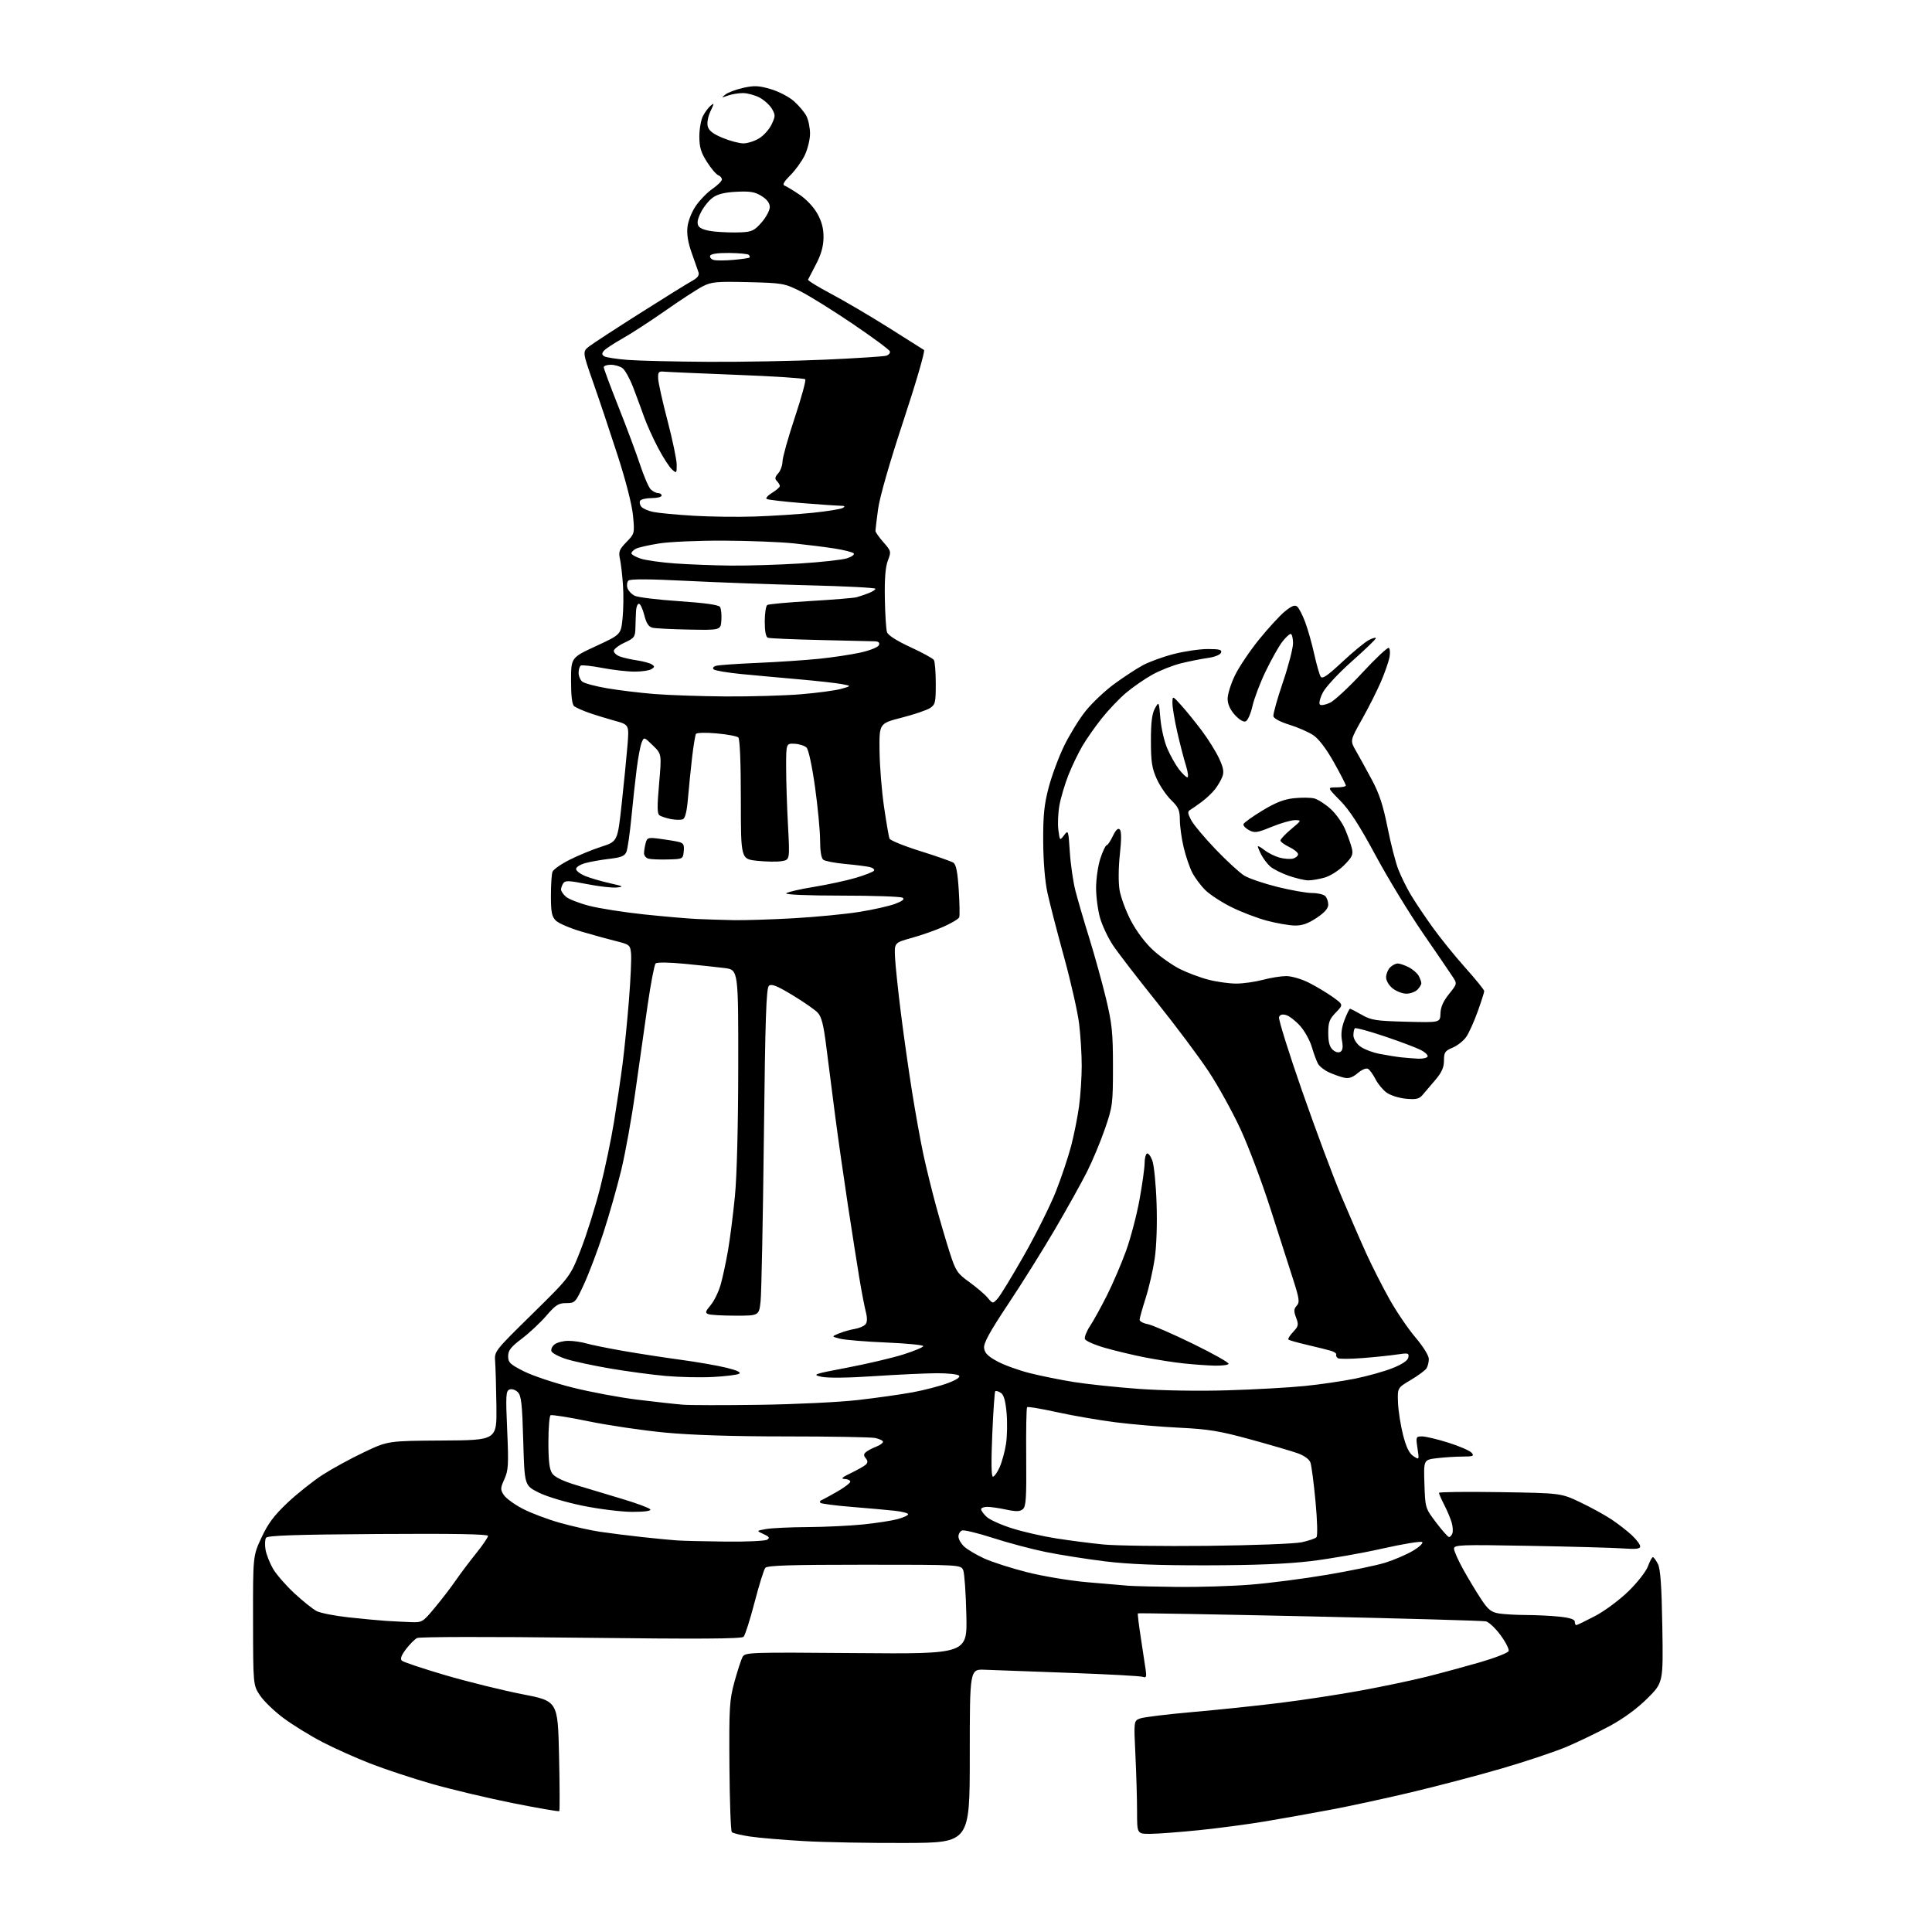 <?xml version="1.0" encoding="UTF-8" standalone="no"?>
<svg 
  version="1.1" 
  xmlns="http://www.w3.org/2000/svg" 
  xmlns:xlink="http://www.w3.org/1999/xlink" 
  xmlns:svg="http://www.w3.org/2000/svg"
  xmlns:rdf="http://www.w3.org/1999/02/22-rdf-syntax-ns#"
  xmlns:cc="http://creativecommons.org/ns#"
  xmlns:dc="http://purl.org/dc/elements/1.1/"
  viewBox="0 0 768 768"
  width="768"
  height="768"
>
<style>svg {background-color: white; }</style>"
<path stroke="none" fill="black" fill-rule="evenodd" d="M360.00,732.61C345.98,732.67 327.75,732.34 319.50,731.86C311.25,731.39 301.62,730.57 298.09,730.04C294.57,729.52 291.33,728.73 290.91,728.29C290.48,727.86 290.06,716.02 289.96,702.00C289.80,678.63 289.97,675.84 291.95,668.57C293.15,664.21 294.59,659.77 295.16,658.70C296.17,656.82 297.49,656.78 340.35,657.13C384.50,657.50 384.50,657.50 384.14,642.04C383.95,633.53 383.40,625.55 382.92,624.29C382.05,622.00 382.05,622.00 343.65,622.00C314.14,622.00 305.01,622.29 304.22,623.25C303.65,623.94 301.73,630.12 299.94,637.00C298.15,643.88 296.19,650.01 295.59,650.64C294.78,651.48 278.07,651.58 231.00,651.02C194.58,650.59 166.77,650.64 165.79,651.14C164.85,651.63 162.87,653.62 161.39,655.56C159.54,657.98 159.02,659.42 159.72,660.12C160.28,660.68 168.11,663.30 177.12,665.94C186.13,668.57 199.85,671.96 207.62,673.47C221.74,676.21 221.74,676.21 222.23,697.86C222.50,709.76 222.54,719.70 222.33,719.95C222.12,720.19 213.74,718.75 203.72,716.74C193.70,714.73 179.20,711.28 171.50,709.07C163.80,706.86 152.82,703.23 147.10,700.99C141.37,698.76 132.82,694.92 128.10,692.47C123.37,690.01 116.48,685.76 112.78,683.03C109.09,680.30 104.85,676.21 103.35,673.95C100.63,669.85 100.63,669.85 100.59,644.17C100.55,618.50 100.55,618.50 103.94,611.22C106.53,605.64 108.95,602.40 114.29,597.36C118.12,593.75 124.39,588.77 128.21,586.29C132.04,583.82 139.46,579.76 144.70,577.28C154.22,572.77 154.22,572.77 175.86,572.63C197.50,572.50 197.50,572.50 197.33,559.00C197.23,551.58 197.01,543.62 196.83,541.32C196.50,537.15 196.50,537.15 211.59,522.32C226.67,507.50 226.67,507.50 230.90,496.67C233.22,490.71 236.68,479.68 238.58,472.17C240.49,464.65 242.96,452.88 244.07,446.00C245.19,439.12 246.72,428.77 247.47,423.00C248.22,417.23 249.37,405.75 250.02,397.50C250.68,389.25 251.05,380.93 250.85,379.00C250.52,375.67 250.24,375.44 245.00,374.14C241.97,373.39 235.77,371.68 231.20,370.34C226.64,369.00 222.03,367.03 220.95,365.95C219.34,364.34 219.00,362.60 219.00,356.08C219.00,351.73 219.28,347.43 219.63,346.53C219.97,345.64 223.01,343.50 226.38,341.80C229.74,340.09 235.43,337.75 239.00,336.60C245.50,334.50 245.50,334.50 247.13,319.56C248.02,311.35 249.06,300.91 249.43,296.36C250.10,288.08 250.10,288.08 244.30,286.49C241.11,285.61 236.47,284.18 234.00,283.31C231.53,282.43 228.94,281.28 228.25,280.74C227.41,280.08 227.00,276.73 227.00,270.59C227.00,261.42 227.00,261.42 236.91,256.84C246.81,252.25 246.81,252.25 247.47,245.88C247.84,242.37 247.91,236.35 247.64,232.50C247.38,228.65 246.83,224.01 246.44,222.19C245.82,219.31 246.16,218.43 249.01,215.49C252.27,212.13 252.29,212.03 251.64,205.02C251.24,200.75 248.83,191.29 245.58,181.22C242.61,172.02 238.23,158.94 235.84,152.14C231.50,139.78 231.50,139.78 234.28,137.64C235.82,136.46 244.88,130.55 254.43,124.50C263.97,118.45 273.23,112.70 275.00,111.73C277.29,110.48 278.06,109.46 277.66,108.23C277.35,107.28 276.13,103.80 274.95,100.50C273.50,96.47 272.96,93.10 273.28,90.23C273.55,87.80 275.00,84.16 276.63,81.80C278.21,79.51 281.17,76.48 283.21,75.07C285.25,73.66 286.94,71.99 286.96,71.36C286.98,70.73 286.32,69.95 285.50,69.64C284.67,69.32 282.65,66.93 281.00,64.33C278.63,60.60 278.00,58.48 278.00,54.25C278.00,51.31 278.65,47.65 279.43,46.13C280.22,44.60 281.60,42.74 282.50,42.00C283.98,40.77 283.97,40.99 282.43,44.21C281.45,46.29 280.98,48.80 281.33,50.20C281.77,51.93 283.42,53.22 287.24,54.80C290.15,56.01 293.88,57.00 295.52,57.00C297.16,56.99 299.97,56.10 301.76,55.00C303.56,53.91 305.79,51.42 306.72,49.46C308.27,46.20 308.28,45.70 306.82,43.21C305.94,41.72 303.71,39.71 301.86,38.75C300.01,37.79 297.07,37.00 295.32,37.00C293.56,37.00 290.86,37.45 289.32,38.01C286.73,38.93 286.66,38.89 288.38,37.55C289.42,36.74 292.61,35.56 295.46,34.92C299.79,33.95 301.60,34.03 306.32,35.41C309.44,36.31 313.59,38.46 315.55,40.18C317.50,41.89 319.75,44.56 320.55,46.10C321.35,47.64 322.00,50.81 322.00,53.13C322.00,55.46 321.04,59.34 319.88,61.76C318.71,64.17 316.12,67.75 314.13,69.71C311.78,72.02 310.95,73.44 311.77,73.73C312.47,73.98 315.17,75.60 317.76,77.34C320.56,79.22 323.48,82.33 324.95,85.00C326.71,88.19 327.41,90.96 327.36,94.50C327.31,97.98 326.40,101.19 324.40,105.00C322.81,108.03 321.37,110.79 321.21,111.15C321.04,111.50 325.09,114.00 330.20,116.71C335.32,119.41 345.55,125.42 352.95,130.06C360.35,134.70 366.81,138.78 367.31,139.13C367.81,139.47 364.15,152.07 359.17,167.13C353.66,183.79 349.71,197.56 349.06,202.32C348.48,206.62 348.00,210.55 348.00,211.04C348.00,211.53 349.43,213.56 351.17,215.54C354.26,219.06 354.31,219.26 352.94,222.83C351.97,225.35 351.60,230.06 351.74,237.88C351.85,244.13 352.23,250.15 352.58,251.24C352.98,252.51 356.32,254.66 361.85,257.22C366.61,259.41 370.83,261.72 371.23,262.35C371.64,262.98 371.98,267.20 371.98,271.73C372.00,279.23 371.80,280.09 369.69,281.47C368.42,282.30 363.35,284.02 358.44,285.28C349.50,287.58 349.50,287.58 349.63,298.54C349.70,304.57 350.51,314.57 351.42,320.76C352.33,326.96 353.30,332.62 353.58,333.34C353.85,334.06 359.35,336.30 365.79,338.31C372.23,340.32 378.17,342.41 378.99,342.94C380.06,343.64 380.66,346.67 381.11,353.71C381.46,359.09 381.55,364.01 381.31,364.64C381.07,365.27 378.31,366.93 375.18,368.33C372.06,369.73 366.35,371.75 362.50,372.81C355.50,374.75 355.50,374.75 355.79,380.62C355.95,383.86 356.99,393.70 358.09,402.50C359.19,411.30 361.20,425.48 362.56,434.00C363.92,442.52 365.94,453.72 367.05,458.89C368.16,464.05 370.43,473.27 372.09,479.39C373.76,485.50 376.25,493.97 377.63,498.22C379.93,505.29 380.57,506.24 385.32,509.65C388.17,511.70 391.43,514.48 392.57,515.83C394.65,518.30 394.65,518.30 396.57,516.21C397.63,515.06 402.40,507.23 407.18,498.81C411.95,490.39 417.62,479.00 419.78,473.50C421.94,468.00 424.65,459.90 425.80,455.50C426.95,451.10 428.37,443.98 428.95,439.68C429.53,435.38 430.00,428.16 430.00,423.65C430.00,419.14 429.54,411.63 428.97,406.97C428.40,402.31 425.71,390.40 422.99,380.50C420.26,370.60 417.30,359.12 416.40,355.00C415.38,350.35 414.74,342.57 414.69,334.50C414.64,324.07 415.07,319.82 416.87,313.00C418.10,308.32 420.86,300.90 423.00,296.50C425.14,292.10 428.96,285.90 431.49,282.71C434.02,279.53 439.11,274.71 442.79,271.99C446.48,269.28 451.60,265.91 454.18,264.51C456.75,263.10 462.33,261.07 466.59,259.98C470.84,258.89 476.93,258.00 480.13,258.00C484.80,258.00 485.83,258.29 485.38,259.45C485.06,260.28 482.83,261.18 480.16,261.55C477.60,261.90 472.80,262.86 469.50,263.67C466.20,264.48 461.03,266.53 458.01,268.22C454.98,269.91 450.32,273.14 447.64,275.40C444.97,277.65 440.63,282.20 438.01,285.50C435.38,288.80 431.90,293.76 430.28,296.52C428.65,299.29 426.16,304.46 424.74,308.02C423.33,311.59 421.71,317.00 421.15,320.06C420.60,323.12 420.40,327.56 420.72,329.94C421.30,334.25 421.30,334.25 422.99,332.01C424.64,329.83 424.71,330.03 425.27,338.69C425.58,343.60 426.59,350.51 427.49,354.06C428.40,357.60 430.89,366.12 433.03,373.00C435.16,379.88 438.15,390.68 439.67,397.00C442.06,406.99 442.42,410.53 442.42,424.00C442.42,438.81 442.27,439.91 439.24,448.70C437.50,453.76 434.29,461.44 432.12,465.76C429.95,470.08 424.24,480.34 419.42,488.56C414.61,496.78 406.23,510.19 400.78,518.36C393.42,529.42 390.97,533.89 391.19,535.86C391.43,537.86 392.70,539.15 396.48,541.18C399.21,542.66 405.06,544.77 409.48,545.87C413.89,546.98 421.77,548.56 427.00,549.40C432.23,550.23 443.70,551.44 452.50,552.09C461.93,552.78 476.51,553.02 488.00,552.67C498.73,552.35 512.45,551.58 518.50,550.97C524.55,550.37 533.55,549.06 538.50,548.06C543.45,547.07 550.19,545.19 553.49,543.88C557.43,542.31 559.60,540.85 559.84,539.60C560.17,537.87 559.78,537.76 555.35,538.43C552.68,538.84 546.54,539.47 541.69,539.85C536.84,540.23 532.42,540.26 531.85,539.91C531.29,539.56 530.98,538.91 531.16,538.47C531.35,538.03 530.38,537.34 529.00,536.94C527.62,536.54 523.39,535.49 519.58,534.60C515.78,533.72 512.44,532.77 512.16,532.49C511.88,532.22 512.73,530.85 514.04,529.46C516.17,527.19 516.29,526.61 515.22,523.78C514.25,521.21 514.30,520.33 515.46,519.04C516.71,517.67 516.52,516.32 514.01,508.48C512.42,503.54 508.35,490.85 504.96,480.29C501.57,469.72 496.21,455.51 493.06,448.72C489.91,441.93 484.24,431.67 480.46,425.94C476.67,420.20 467.33,407.71 459.69,398.18C452.05,388.66 444.25,378.53 442.37,375.68C440.48,372.83 438.21,368.02 437.32,365.00C436.44,361.98 435.71,356.55 435.71,352.95C435.71,349.35 436.48,344.06 437.43,341.20C438.38,338.34 439.49,336.00 439.90,336.00C440.30,336.00 441.41,334.36 442.37,332.35C443.55,329.88 444.44,329.04 445.12,329.72C445.81,330.41 445.82,333.65 445.16,339.62C444.60,344.76 444.54,350.70 445.03,353.73C445.50,356.61 447.54,362.14 449.57,366.01C451.82,370.29 455.30,374.90 458.45,377.77C461.30,380.37 466.07,383.72 469.06,385.22C472.05,386.71 477.18,388.63 480.46,389.47C483.74,390.31 488.69,390.99 491.46,390.99C494.23,390.98 498.98,390.31 502.00,389.50C505.02,388.69 509.20,388.02 511.28,388.01C513.40,388.01 517.36,389.16 520.28,390.63C523.15,392.08 527.42,394.64 529.77,396.31C534.04,399.37 534.04,399.37 531.02,402.48C528.47,405.11 528.00,406.38 528.00,410.64C528.00,414.20 528.52,416.16 529.77,417.29C530.83,418.25 532.07,418.58 532.85,418.10C533.75,417.53 533.94,416.18 533.45,413.60C532.98,411.09 533.30,408.49 534.46,405.46C535.40,403.01 536.39,401.00 536.65,401.00C536.92,401.00 539.02,402.08 541.32,403.40C545.06,405.55 546.93,405.84 559.00,406.15C572.50,406.50 572.50,406.50 572.60,402.87C572.67,400.37 573.73,397.98 575.99,395.16C579.27,391.08 579.27,391.06 577.47,388.29C576.47,386.75 571.16,378.98 565.67,371.00C560.18,363.02 551.68,349.07 546.80,340.00C540.43,328.16 536.46,322.02 532.74,318.25C527.57,313.00 527.57,313.00 531.28,313.00C533.33,313.00 535.00,312.66 534.99,312.25C534.99,311.84 532.85,307.69 530.24,303.03C527.23,297.66 524.25,293.73 522.08,292.27C520.19,291.00 515.92,289.13 512.58,288.10C509.03,287.02 506.37,285.61 506.20,284.72C506.03,283.88 507.72,277.83 509.95,271.28C512.18,264.73 514.00,257.71 514.00,255.68C514.00,253.66 513.57,252.00 513.05,252.00C512.53,252.00 510.99,253.46 509.63,255.25C508.27,257.04 505.35,262.25 503.13,266.84C500.92,271.43 498.55,277.66 497.87,280.69C497.19,283.72 495.97,286.46 495.16,286.77C494.28,287.11 492.55,286.06 490.84,284.15C488.96,282.04 488.00,279.88 488.00,277.73C488.00,275.96 489.30,271.80 490.90,268.50C492.49,265.20 496.78,258.81 500.43,254.29C504.08,249.78 508.71,244.73 510.72,243.08C513.42,240.86 514.71,240.34 515.65,241.12C516.35,241.71 517.79,244.50 518.85,247.34C519.90,250.18 521.52,255.88 522.43,260.02C523.35,264.16 524.49,268.17 524.97,268.95C525.64,270.03 527.60,268.70 533.58,263.12C537.84,259.14 542.61,255.22 544.17,254.41C545.72,253.61 546.96,253.30 546.92,253.72C546.88,254.15 542.57,258.29 537.35,262.92C532.07,267.61 526.97,273.10 525.85,275.29C524.74,277.46 524.21,279.61 524.67,280.07C525.13,280.53 526.96,280.19 528.74,279.33C530.52,278.47 536.30,273.09 541.58,267.38C546.87,261.67 551.59,257.25 552.07,257.54C552.54,257.84 552.67,259.52 552.34,261.29C552.01,263.05 550.47,267.45 548.92,271.05C547.37,274.66 543.98,281.38 541.38,285.99C536.66,294.39 536.66,294.39 538.99,298.44C540.27,300.67 543.10,305.81 545.28,309.86C548.27,315.42 549.81,320.09 551.57,328.95C552.86,335.41 554.78,342.91 555.86,345.64C556.93,348.36 559.12,352.82 560.73,355.54C562.34,358.27 566.24,364.10 569.40,368.50C572.55,372.90 578.48,380.23 582.57,384.79C586.66,389.35 590.00,393.49 590.00,393.98C590.00,394.48 588.82,398.17 587.37,402.19C585.93,406.21 583.87,410.75 582.79,412.27C581.71,413.80 579.30,415.69 577.42,416.47C574.41,417.73 574.00,418.33 574.00,421.58C574.00,424.33 573.12,426.30 570.50,429.38C568.58,431.65 566.28,434.34 565.39,435.37C564.09,436.87 562.79,437.14 558.81,436.76C556.08,436.49 552.65,435.40 551.18,434.32C549.70,433.24 547.73,430.85 546.80,429.02C545.86,427.18 544.54,425.33 543.85,424.91C543.12,424.46 541.44,425.13 539.73,426.57C537.59,428.37 536.16,428.84 534.17,428.37C532.70,428.03 530.02,427.07 528.22,426.24C526.41,425.42 524.46,423.86 523.89,422.79C523.31,421.72 522.21,418.71 521.44,416.11C520.67,413.50 518.56,409.74 516.77,407.76C514.97,405.77 512.49,403.85 511.25,403.50C509.74,403.07 508.80,403.34 508.43,404.31C508.13,405.11 512.25,418.30 517.59,433.63C522.94,448.96 529.96,467.80 533.21,475.50C536.46,483.20 540.96,493.55 543.22,498.50C545.48,503.45 549.57,511.52 552.33,516.43C555.08,521.35 559.73,528.20 562.67,531.65C565.75,535.29 567.99,538.90 567.98,540.22C567.98,541.47 567.56,543.15 567.05,543.95C566.55,544.74 563.74,546.81 560.82,548.55C555.50,551.70 555.50,551.70 555.73,557.60C555.86,560.84 556.76,566.60 557.73,570.40C558.99,575.30 560.18,577.74 561.84,578.83C564.18,580.36 564.18,580.36 563.47,575.68C562.79,571.14 562.85,571.00 565.33,571.00C566.74,571.00 571.47,572.13 575.83,573.51C580.20,574.89 584.32,576.69 585.01,577.51C586.08,578.80 585.58,579.00 581.37,579.01C578.69,579.01 574.12,579.30 571.21,579.65C565.91,580.29 565.91,580.29 566.23,589.89C566.55,599.49 566.56,599.51 570.90,605.25C573.29,608.41 575.59,611.00 576.01,611.00C576.44,611.00 577.04,610.35 577.34,609.56C577.64,608.76 577.53,606.84 577.08,605.28C576.63,603.72 575.31,600.56 574.13,598.26C572.96,595.96 572.00,593.79 572.00,593.43C572.00,593.07 582.91,592.94 596.25,593.15C620.50,593.53 620.50,593.53 628.24,597.21C632.50,599.24 638.13,602.33 640.74,604.09C643.36,605.85 646.96,608.66 648.75,610.34C650.54,612.02 652.00,613.98 652.00,614.70C652.00,615.70 650.40,615.90 645.25,615.53C641.54,615.26 624.89,614.80 608.25,614.50C580.36,613.99 578.00,614.08 578.00,615.63C578.00,616.55 579.65,620.28 581.67,623.90C583.69,627.53 586.87,632.81 588.73,635.63C591.53,639.87 592.76,640.86 595.81,641.37C597.84,641.70 602.70,641.98 606.60,641.99C610.51,642.00 616.47,642.29 619.85,642.64C624.05,643.08 626.00,643.72 626.00,644.64C626.00,645.39 626.27,646.00 626.60,646.00C626.94,646.00 630.30,644.37 634.08,642.39C637.90,640.38 643.81,635.99 647.36,632.52C650.92,629.05 654.36,624.65 655.09,622.63C655.81,620.64 656.69,619.00 657.04,619.00C657.39,619.00 658.30,620.24 659.06,621.75C660.06,623.76 660.53,630.47 660.80,646.69C661.16,668.87 661.16,668.87 654.81,675.19C650.79,679.18 645.33,683.18 639.97,686.07C635.31,688.59 627.67,692.28 623.00,694.27C618.33,696.27 606.62,700.19 597.00,702.99C587.38,705.79 571.17,710.05 561.00,712.46C550.83,714.88 536.42,717.99 529.00,719.38C521.58,720.78 509.94,722.85 503.15,724.00C496.36,725.14 484.44,726.73 476.65,727.52C468.87,728.31 460.14,728.97 457.25,728.98C452.00,729.00 452.00,729.00 452.00,720.16C452.00,715.30 451.71,705.19 451.35,697.69C450.69,684.07 450.69,684.07 453.18,683.12C454.54,682.60 463.95,681.45 474.08,680.56C484.21,679.68 499.93,678.03 509.00,676.90C518.08,675.78 532.48,673.58 541.00,672.01C549.52,670.45 561.23,667.99 567.00,666.55C572.77,665.10 582.38,662.50 588.36,660.77C594.33,659.03 599.43,657.04 599.70,656.33C599.98,655.62 598.54,652.78 596.51,650.02C594.48,647.25 591.85,644.78 590.66,644.51C589.47,644.25 557.93,643.36 520.56,642.54C483.19,641.72 452.49,641.18 452.33,641.34C452.17,641.50 452.69,645.88 453.50,651.06C454.30,656.25 455.17,662.00 455.43,663.84C455.82,666.56 455.61,667.07 454.34,666.58C453.49,666.25 440.35,665.53 425.14,664.99C409.94,664.44 394.80,663.88 391.50,663.75C385.50,663.50 385.50,663.50 385.50,698.00C385.50,732.50 385.50,732.50 360.00,732.61zM163.21,644.82C167.82,645.00 168.04,644.87 172.89,639.03C175.62,635.75 179.34,630.91 181.14,628.28C182.95,625.65 186.58,620.82 189.21,617.55C191.85,614.28 194.00,611.13 194.00,610.55C194.00,609.83 180.34,609.59 150.28,609.79C117.48,610.01 106.37,610.38 105.76,611.29C105.32,611.96 105.23,614.08 105.55,616.00C105.88,617.92 107.22,621.34 108.53,623.60C109.84,625.85 113.66,630.25 117.02,633.36C120.38,636.47 124.36,639.65 125.86,640.43C127.36,641.20 133.07,642.33 138.54,642.92C144.02,643.52 150.75,644.15 153.50,644.33C156.25,644.50 160.62,644.72 163.21,644.82zM468.05,630.83C476.60,630.92 489.65,630.52 497.05,629.93C504.45,629.35 518.15,627.58 527.50,626.00C536.85,624.42 547.30,622.25 550.71,621.18C554.13,620.11 559.01,618.01 561.56,616.52C564.11,615.02 565.82,613.44 565.35,613.00C564.88,612.57 557.75,613.73 549.50,615.59C541.25,617.45 528.42,619.70 521.00,620.58C511.80,621.68 498.75,622.21 480.00,622.24C460.30,622.28 448.72,621.82 439.16,620.65C431.82,619.74 421.27,618.07 415.70,616.94C410.14,615.81 400.69,613.30 394.71,611.36C388.73,609.43 383.20,608.09 382.42,608.39C381.64,608.69 381.00,609.77 381.00,610.79C381.00,611.82 382.01,613.60 383.25,614.77C384.49,615.93 388.08,618.06 391.23,619.51C394.38,620.95 402.08,623.42 408.34,625.00C414.60,626.58 425.30,628.36 432.11,628.95C438.93,629.54 446.30,630.17 448.50,630.35C450.70,630.52 459.50,630.74 468.05,630.83zM480.00,614.50C498.19,614.30 514.68,613.67 517.46,613.07C520.19,612.47 522.82,611.58 523.30,611.10C523.81,610.59 523.66,604.60 522.94,596.86C522.25,589.51 521.34,582.54 520.91,581.36C520.44,580.06 518.43,578.61 515.82,577.68C513.44,576.83 504.98,574.36 497.00,572.17C484.80,568.83 480.36,568.10 469.00,567.55C461.57,567.20 450.10,566.22 443.50,565.39C436.90,564.55 426.39,562.74 420.15,561.36C413.92,559.99 408.58,559.09 408.29,559.38C408.00,559.66 407.84,568.62 407.93,579.29C408.07,595.50 407.85,598.88 406.59,599.93C405.42,600.90 403.92,600.93 399.99,600.09C397.19,599.49 393.80,599.00 392.45,599.00C391.10,599.00 390.00,599.43 390.00,599.96C390.00,600.49 391.00,601.85 392.21,602.99C393.43,604.12 398.00,606.18 402.36,607.55C406.72,608.93 414.61,610.73 419.89,611.55C425.18,612.38 433.55,613.45 438.50,613.95C443.45,614.44 462.12,614.69 480.00,614.50zM288.50,612.81C296.75,612.90 304.15,612.56 304.95,612.05C306.10,611.32 305.81,610.87 303.51,609.82C300.63,608.51 300.63,608.51 304.57,607.81C306.73,607.43 314.12,607.08 321.00,607.04C327.88,607.00 337.77,606.53 343.00,606.00C348.23,605.47 354.41,604.52 356.75,603.89C359.09,603.26 361.00,602.38 361.00,601.94C361.00,601.50 358.64,600.88 355.75,600.56C352.86,600.24 345.15,599.55 338.61,599.02C332.08,598.49 326.45,597.76 326.11,597.39C325.78,597.03 325.95,596.56 326.50,596.35C327.05,596.15 329.86,594.63 332.75,592.97C335.64,591.31 338.00,589.52 338.00,588.98C338.00,588.44 336.99,587.96 335.75,587.92C334.09,587.86 334.77,587.23 338.35,585.52C341.03,584.24 343.68,582.72 344.26,582.14C345.00,581.40 344.96,580.66 344.15,579.68C343.25,578.59 343.27,578.02 344.27,577.19C344.98,576.60 346.79,575.65 348.28,575.08C349.78,574.51 351.00,573.64 351.00,573.15C351.00,572.65 349.59,571.97 347.88,571.62C346.16,571.28 330.27,571.00 312.56,571.00C291.35,571.00 274.91,570.48 264.34,569.47C255.52,568.63 241.87,566.62 234.01,565.00C226.14,563.38 219.33,562.30 218.86,562.59C218.39,562.88 218.00,567.72 218.00,573.34C218.00,580.93 218.40,584.12 219.54,585.76C220.56,587.21 223.87,588.80 229.29,590.42C233.81,591.78 242.09,594.27 247.70,595.96C253.31,597.64 258.17,599.47 258.51,600.01C258.89,600.63 256.19,601.00 251.31,600.99C247.01,600.98 238.16,599.89 231.64,598.56C224.90,597.18 217.34,594.92 214.14,593.32C208.50,590.50 208.50,590.50 208.00,572.78C207.58,558.00 207.22,554.79 205.83,553.40C204.89,552.46 203.44,552.00 202.54,552.35C201.10,552.90 201.00,554.71 201.61,568.49C202.22,582.19 202.09,584.47 200.51,587.97C198.89,591.56 198.87,592.15 200.26,594.27C201.10,595.56 204.42,598.00 207.65,599.69C210.87,601.39 217.55,603.92 222.50,605.32C227.45,606.72 234.65,608.33 238.50,608.90C242.35,609.48 249.78,610.41 255.00,610.98C260.23,611.55 266.52,612.16 269.00,612.34C271.48,612.51 280.25,612.72 288.50,612.81zM394.70,587.00C395.25,587.00 396.45,585.31 397.37,583.25C398.29,581.19 399.43,577.02 399.90,574.00C400.37,570.98 400.47,565.40 400.13,561.60C399.68,556.69 399.01,554.40 397.80,553.64C396.86,553.05 395.89,552.78 395.63,553.04C395.37,553.30 394.83,561.04 394.44,570.25C393.97,581.14 394.06,587.00 394.70,587.00zM302.00,558.43C316.02,558.24 333.57,557.39 341.00,556.54C348.43,555.69 358.26,554.30 362.85,553.45C367.44,552.60 373.67,550.97 376.69,549.84C380.24,548.52 381.84,547.44 381.22,546.82C380.68,546.28 376.71,545.86 372.37,545.88C368.04,545.90 356.85,546.42 347.50,547.04C336.98,547.75 328.98,547.83 326.50,547.28C322.73,546.43 323.32,546.22 336.79,543.66C344.65,542.16 354.66,539.81 359.04,538.43C363.42,537.04 367.00,535.55 367.00,535.10C367.00,534.66 360.36,534.01 352.25,533.67C344.14,533.33 335.93,532.65 334.00,532.17C330.50,531.29 330.50,531.29 333.50,530.06C335.15,529.38 337.96,528.58 339.73,528.28C341.51,527.99 343.45,527.16 344.04,526.45C344.78,525.56 344.81,523.95 344.14,521.33C343.61,519.22 342.46,513.23 341.59,508.00C340.73,502.77 338.68,489.73 337.04,479.00C335.41,468.27 333.13,452.30 331.98,443.50C330.83,434.70 329.25,422.37 328.47,416.09C327.39,407.40 326.58,404.18 325.06,402.56C323.96,401.39 319.45,398.25 315.04,395.59C308.87,391.85 306.71,391.00 305.67,391.86C304.59,392.76 304.20,404.41 303.65,452.24C303.28,484.83 302.69,514.09 302.35,517.25C301.72,523.00 301.72,523.00 292.44,523.00C287.34,523.00 282.45,522.73 281.58,522.39C280.24,521.88 280.37,521.35 282.49,518.83C283.86,517.20 285.65,513.53 286.47,510.68C287.28,507.83 288.60,501.68 289.41,497.00C290.21,492.32 291.44,482.65 292.14,475.50C292.92,467.57 293.44,447.49 293.46,424.00C293.50,385.50 293.50,385.50 288.00,384.81C284.98,384.43 277.78,383.66 272.00,383.11C265.84,382.52 261.13,382.47 260.61,382.99C260.12,383.48 258.68,391.00 257.42,399.69C256.16,408.39 253.96,423.89 252.53,434.14C251.11,444.40 248.59,458.35 246.95,465.14C245.30,471.94 242.12,483.12 239.88,490.00C237.64,496.88 234.20,505.99 232.25,510.25C228.77,517.82 228.60,518.00 225.09,518.00C222.02,518.00 220.87,518.73 217.17,523.03C214.79,525.79 210.40,529.90 207.42,532.15C203.07,535.43 202.00,536.81 202.00,539.11C202.00,541.62 202.77,542.36 208.25,545.12C211.68,546.86 220.34,549.75 227.50,551.55C234.65,553.35 246.35,555.54 253.50,556.41C260.65,557.28 268.75,558.18 271.50,558.39C274.25,558.61 287.98,558.63 302.00,558.43zM283.43,547.37C278.52,547.63 270.09,547.45 264.70,546.97C259.32,546.50 249.44,545.17 242.75,544.04C236.06,542.90 228.16,541.21 225.18,540.27C222.20,539.33 219.52,537.92 219.22,537.14C218.92,536.35 219.51,535.10 220.53,534.36C221.55,533.61 223.99,533.00 225.95,533.00C227.91,533.00 231.09,533.46 233.01,534.02C234.93,534.58 241.45,535.90 247.50,536.97C253.55,538.03 263.90,539.63 270.50,540.52C277.10,541.41 285.36,542.85 288.86,543.72C293.13,544.78 294.75,545.56 293.79,546.10C293.00,546.54 288.34,547.11 283.43,547.37zM482.69,542.86C479.84,542.79 474.35,542.39 470.50,541.98C466.65,541.58 459.68,540.49 455.00,539.56C450.32,538.64 443.19,536.93 439.15,535.77C435.11,534.60 431.57,533.04 431.28,532.30C431.00,531.56 431.90,529.23 433.29,527.13C434.68,525.04 437.71,519.54 440.03,514.93C442.35,510.32 445.77,502.36 447.62,497.24C449.47,492.12 451.89,482.92 452.99,476.79C454.10,470.66 455.00,464.18 455.00,462.38C455.00,460.59 455.41,458.87 455.90,458.56C456.40,458.25 457.36,459.46 458.04,461.25C458.73,463.04 459.50,470.69 459.75,478.26C460.04,486.42 459.74,495.37 459.02,500.26C458.36,504.79 456.74,511.87 455.42,516.00C454.10,520.12 453.02,524.01 453.01,524.62C453.01,525.24 454.46,526.03 456.25,526.37C458.04,526.71 466.12,530.22 474.20,534.17C482.29,538.11 488.67,541.72 488.39,542.17C488.11,542.63 485.55,542.94 482.69,542.86zM563.69,420.84C565.45,420.93 567.15,420.57 567.47,420.04C567.80,419.52 566.59,418.32 564.80,417.40C563.00,416.47 556.49,414.01 550.34,411.95C544.18,409.88 538.89,408.44 538.57,408.76C538.26,409.08 538.00,410.35 538.00,411.59C538.00,412.84 539.15,414.76 540.56,415.87C541.97,416.98 545.46,418.35 548.31,418.91C551.16,419.47 555.08,420.10 557.00,420.31C558.92,420.51 561.94,420.75 563.69,420.84zM559.06,395.00C557.53,395.00 555.08,394.07 553.63,392.93C552.12,391.74 551.00,389.85 551.00,388.50C551.00,387.20 551.71,385.44 552.57,384.57C553.44,383.71 554.81,383.00 555.62,383.00C556.43,383.00 558.41,383.68 560.02,384.51C561.63,385.34 563.40,386.89 563.97,387.94C564.54,389.00 565.00,390.32 565.00,390.86C565.00,391.41 564.29,392.56 563.43,393.43C562.56,394.29 560.60,395.00 559.06,395.00zM514.58,367.91C512.34,367.86 507.38,366.99 503.58,365.98C499.77,364.96 493.47,362.56 489.58,360.63C485.68,358.71 481.00,355.66 479.17,353.87C477.34,352.07 474.97,348.91 473.92,346.83C472.86,344.76 471.33,340.24 470.51,336.78C469.70,333.33 469.02,328.45 469.01,325.95C469.00,322.08 468.48,320.89 465.57,318.06C463.68,316.23 461.09,312.43 459.82,309.62C457.91,305.37 457.51,302.79 457.51,294.50C457.50,287.21 457.93,283.72 459.09,281.62C460.69,278.75 460.69,278.75 461.27,285.62C461.59,289.41 462.81,294.75 464.00,297.50C465.18,300.25 467.26,303.96 468.62,305.75C469.99,307.54 471.51,309.00 472.00,309.00C472.50,309.00 472.23,306.86 471.41,304.25C470.59,301.64 469.05,295.68 467.98,291.00C466.92,286.32 466.05,281.15 466.06,279.50C466.08,276.50 466.08,276.50 469.67,280.50C471.65,282.70 475.29,287.20 477.77,290.50C480.25,293.80 483.30,298.70 484.56,301.38C486.32,305.14 486.63,306.84 485.90,308.75C485.39,310.12 484.06,312.38 482.96,313.77C481.87,315.17 479.51,317.40 477.73,318.72C475.96,320.05 473.89,321.49 473.15,321.92C472.03,322.56 472.09,323.27 473.48,325.96C474.41,327.75 478.79,333.00 483.23,337.62C487.66,342.24 492.78,346.94 494.59,348.06C496.41,349.18 502.30,351.19 507.70,352.54C513.09,353.88 519.32,354.98 521.55,354.99C523.78,354.99 526.14,355.54 526.80,356.20C527.46,356.86 528.00,358.39 528.00,359.61C528.00,361.12 526.54,362.78 523.33,364.91C519.91,367.17 517.57,367.98 514.58,367.91zM291.50,365.77C295.90,365.86 306.70,365.52 315.50,365.02C324.30,364.52 336.00,363.39 341.50,362.51C347.00,361.64 353.44,360.19 355.81,359.30C358.79,358.18 359.71,357.43 358.81,356.86C358.09,356.40 347.17,356.02 334.55,356.02C320.78,356.01 311.98,355.64 312.55,355.09C313.07,354.59 318.00,353.45 323.50,352.56C329.00,351.66 336.51,350.04 340.20,348.95C343.88,347.86 347.14,346.58 347.44,346.09C347.74,345.61 346.98,344.97 345.74,344.67C344.51,344.37 340.12,343.82 336.00,343.44C331.88,343.06 327.94,342.30 327.25,341.75C326.47,341.13 326.00,338.22 326.00,334.07C326.00,330.39 325.10,320.89 324.00,312.97C322.83,304.58 321.42,297.99 320.62,297.19C319.87,296.44 317.73,295.75 315.88,295.66C312.50,295.50 312.50,295.50 312.50,305.00C312.50,310.23 312.83,320.64 313.24,328.14C313.97,341.78 313.97,341.78 310.74,342.32C308.96,342.62 304.57,342.56 301.00,342.18C294.50,341.50 294.50,341.50 294.50,317.80C294.50,303.30 294.11,293.74 293.50,293.16C292.95,292.64 289.06,291.91 284.86,291.54C280.57,291.15 276.97,291.24 276.66,291.75C276.35,292.24 275.66,296.44 275.12,301.07C274.58,305.71 273.85,313.02 273.48,317.32C273.03,322.66 272.37,325.31 271.40,325.68C270.62,325.98 268.53,325.94 266.74,325.60C264.96,325.25 262.93,324.61 262.23,324.16C261.22,323.53 261.18,320.90 262.00,311.55C263.03,299.73 263.03,299.73 259.52,296.32C256.00,292.90 256.00,292.90 255.06,295.20C254.54,296.47 253.67,301.10 253.11,305.50C252.55,309.90 251.59,318.68 250.98,325.00C250.37,331.32 249.49,337.45 249.02,338.60C248.35,340.27 246.97,340.84 242.34,341.39C239.13,341.76 234.81,342.52 232.75,343.07C230.69,343.62 229.00,344.69 229.00,345.43C229.00,346.17 230.69,347.45 232.75,348.28C234.81,349.10 239.20,350.37 242.50,351.11C247.80,352.29 248.12,352.49 245.19,352.79C243.37,352.98 238.04,352.37 233.33,351.44C226.11,350.01 224.64,349.96 223.90,351.12C223.42,351.88 223.02,352.99 223.02,353.60C223.01,354.20 223.86,355.47 224.91,356.42C225.97,357.38 230.13,359.01 234.16,360.06C238.20,361.11 248.03,362.65 256.00,363.49C263.98,364.33 273.43,365.15 277.00,365.31C280.57,365.48 287.10,365.68 291.50,365.77zM520.00,349.96C518.62,349.95 515.14,349.12 512.25,348.12C509.36,347.12 506.05,345.45 504.90,344.41C503.74,343.36 502.17,341.29 501.40,339.80C500.63,338.32 500.00,336.82 500.00,336.48C500.00,336.13 501.18,336.78 502.62,337.91C504.05,339.04 506.74,340.39 508.59,340.90C510.44,341.41 512.86,341.59 513.98,341.30C515.09,341.00 516.00,340.23 516.00,339.57C516.00,338.91 514.42,337.62 512.50,336.70C510.57,335.78 509.00,334.61 509.00,334.10C509.00,333.59 510.91,331.56 513.25,329.60C517.44,326.09 517.46,326.04 514.77,326.02C513.27,326.01 509.11,327.20 505.53,328.67C499.73,331.05 498.74,331.20 496.49,329.99C495.09,329.25 494.11,328.17 494.30,327.60C494.49,327.02 497.88,324.60 501.82,322.21C507.11,319.00 510.42,317.71 514.41,317.30C517.39,316.99 521.00,317.03 522.44,317.39C523.87,317.76 526.79,319.62 528.91,321.53C531.03,323.45 533.66,327.15 534.75,329.76C535.85,332.37 537.04,335.77 537.41,337.33C537.97,339.72 537.48,340.75 534.27,343.97C532.13,346.10 528.70,348.27 526.48,348.88C524.29,349.49 521.38,349.98 520.00,349.96zM265.50,341.65C262.20,341.74 258.71,341.59 257.75,341.33C256.79,341.07 256.01,340.10 256.01,339.18C256.02,338.25 256.31,336.44 256.66,335.14C257.25,332.93 257.62,332.82 262.40,333.45C265.20,333.81 268.54,334.37 269.80,334.68C271.69,335.14 272.05,335.81 271.80,338.37C271.50,341.47 271.45,341.50 265.50,341.65zM288.50,276.85C298.40,276.91 311.85,276.52 318.40,275.98C324.94,275.44 332.14,274.47 334.40,273.83C338.50,272.66 338.50,272.66 334.50,271.91C332.30,271.51 324.65,270.66 317.50,270.03C310.35,269.41 300.01,268.46 294.53,267.93C289.04,267.39 284.16,266.56 283.68,266.08C283.17,265.57 283.58,264.97 284.65,264.67C285.67,264.38 293.02,263.86 301.00,263.52C308.98,263.18 320.00,262.44 325.50,261.89C331.00,261.33 338.50,260.20 342.17,259.38C345.90,258.54 349.08,257.25 349.39,256.44C349.76,255.46 349.22,254.98 347.72,254.93C346.50,254.89 336.73,254.66 326.00,254.42C315.27,254.17 305.94,253.77 305.25,253.52C304.44,253.22 304.00,250.96 304.00,247.09C304.00,243.81 304.46,240.84 305.02,240.49C305.58,240.14 313.34,239.43 322.27,238.91C331.19,238.38 339.40,237.71 340.50,237.41C341.60,237.11 343.74,236.39 345.25,235.81C346.76,235.23 348.00,234.43 348.00,234.04C348.00,233.64 335.96,233.02 321.25,232.66C306.54,232.29 284.67,231.50 272.66,230.89C258.00,230.15 250.48,230.12 249.81,230.79C249.25,231.35 249.08,232.67 249.42,233.74C249.76,234.81 251.04,236.19 252.27,236.81C253.49,237.44 261.45,238.41 269.95,238.98C280.13,239.66 285.67,240.44 286.21,241.26C286.66,241.94 286.90,244.30 286.76,246.50C286.50,250.50 286.50,250.50 274.00,250.27C267.12,250.15 260.54,249.81 259.37,249.53C257.84,249.17 256.93,247.76 256.11,244.51C255.48,242.03 254.53,240.00 253.99,240.00C253.44,240.00 252.93,241.24 252.84,242.75C252.76,244.26 252.64,247.30 252.59,249.50C252.51,253.20 252.18,253.65 248.25,255.47C245.91,256.56 244.00,258.03 244.00,258.75C244.00,259.46 245.05,260.45 246.34,260.94C247.63,261.43 250.70,262.13 253.18,262.50C255.65,262.87 258.31,263.59 259.08,264.09C260.29,264.87 260.28,265.14 259.00,265.98C258.18,266.53 255.18,266.98 252.34,266.98C249.50,266.99 243.70,266.34 239.46,265.52C235.21,264.71 231.34,264.29 230.87,264.58C230.39,264.88 230.00,266.16 230.00,267.44C230.00,268.71 230.65,270.29 231.45,270.95C232.24,271.61 236.63,272.80 241.20,273.58C245.76,274.37 254.22,275.40 260.00,275.87C265.77,276.34 278.60,276.78 288.50,276.85zM290.50,224.83C297.10,224.89 309.43,224.52 317.91,224.00C326.38,223.48 334.86,222.54 336.75,221.92C338.64,221.29 339.81,220.41 339.34,219.95C338.88,219.49 335.56,218.64 331.96,218.07C328.36,217.50 320.97,216.57 315.54,216.00C310.10,215.44 297.52,214.95 287.58,214.91C277.63,214.87 266.12,215.37 262.00,216.03C257.88,216.68 253.71,217.63 252.75,218.14C251.79,218.65 251.00,219.47 251.00,219.96C251.00,220.45 252.66,221.39 254.68,222.06C256.71,222.73 262.89,223.60 268.43,223.99C273.97,224.38 283.90,224.76 290.50,224.83zM300.00,205.33C306.88,205.10 317.23,204.44 323.00,203.85C328.77,203.26 334.18,202.39 335.00,201.92C336.13,201.27 335.85,201.05 333.90,201.03C332.46,201.01 325.53,200.53 318.49,199.96C311.44,199.39 305.26,198.66 304.76,198.35C304.25,198.04 305.22,196.94 306.92,195.90C308.61,194.87 310.00,193.66 310.00,193.21C310.00,192.77 309.47,191.87 308.82,191.22C307.92,190.32 308.04,189.61 309.32,188.19C310.25,187.18 311.03,185.03 311.06,183.42C311.09,181.81 313.29,173.97 315.94,166.00C318.59,158.03 320.46,151.17 320.10,150.77C319.73,150.36 307.52,149.57 292.97,149.01C278.41,148.44 265.38,147.87 264.00,147.74C261.81,147.53 261.52,147.87 261.63,150.50C261.69,152.15 263.38,159.73 265.38,167.34C267.37,174.95 269.00,182.79 269.00,184.75C269.00,188.20 268.94,188.25 267.08,186.57C266.03,185.62 263.53,181.73 261.54,177.94C259.54,174.14 257.07,168.66 256.05,165.77C255.02,162.87 253.08,157.62 251.74,154.09C250.39,150.57 248.46,147.08 247.45,146.34C246.44,145.60 244.35,145.00 242.81,145.00C241.26,145.00 240.00,145.44 240.00,145.99C240.00,146.53 242.64,153.62 245.86,161.74C249.09,169.86 252.95,180.22 254.45,184.77C255.95,189.31 257.84,193.70 258.66,194.52C259.48,195.33 260.79,196.00 261.57,196.00C262.36,196.00 263.00,196.45 263.00,197.00C263.00,197.55 261.23,198.00 259.06,198.00C256.89,198.00 254.83,198.47 254.47,199.04C254.12,199.62 254.33,200.70 254.95,201.44C255.57,202.18 257.74,203.13 259.79,203.53C261.83,203.94 268.90,204.61 275.50,205.01C282.10,205.41 293.12,205.56 300.00,205.33zM281.50,143.83C294.70,143.91 315.62,143.52 328.00,142.97C340.38,142.42 351.31,141.71 352.31,141.40C353.30,141.09 353.94,140.31 353.74,139.67C353.54,139.02 346.88,134.10 338.94,128.72C331.00,123.34 321.59,117.49 318.03,115.72C311.80,112.62 311.00,112.49 297.41,112.16C284.85,111.86 282.84,112.04 279.36,113.81C277.21,114.91 270.51,119.27 264.48,123.50C258.44,127.72 250.73,132.73 247.35,134.62C243.96,136.52 240.68,138.69 240.05,139.44C239.18,140.49 239.22,141.02 240.20,141.63C240.92,142.08 245.10,142.72 249.50,143.07C253.90,143.41 268.30,143.75 281.50,143.83zM291.50,103.31C294.80,103.01 297.69,102.60 297.92,102.39C298.15,102.17 298.02,101.69 297.65,101.31C297.27,100.93 293.75,100.60 289.83,100.56C285.24,100.52 282.55,100.92 282.29,101.67C282.07,102.31 282.70,103.06 283.69,103.33C284.69,103.61 288.20,103.60 291.50,103.31zM294.50,92.36C298.89,92.16 299.90,91.67 302.75,88.40C304.54,86.35 306.00,83.61 306.00,82.32C306.00,80.75 304.92,79.29 302.75,77.93C300.13,76.29 298.20,75.96 292.78,76.23C288.00,76.47 285.26,77.15 283.28,78.60C281.75,79.71 279.64,82.35 278.60,84.46C277.23,87.22 276.98,88.74 277.70,89.90C278.33,90.91 280.70,91.70 284.10,92.05C287.07,92.35 291.75,92.49 294.50,92.36z" />

</svg>